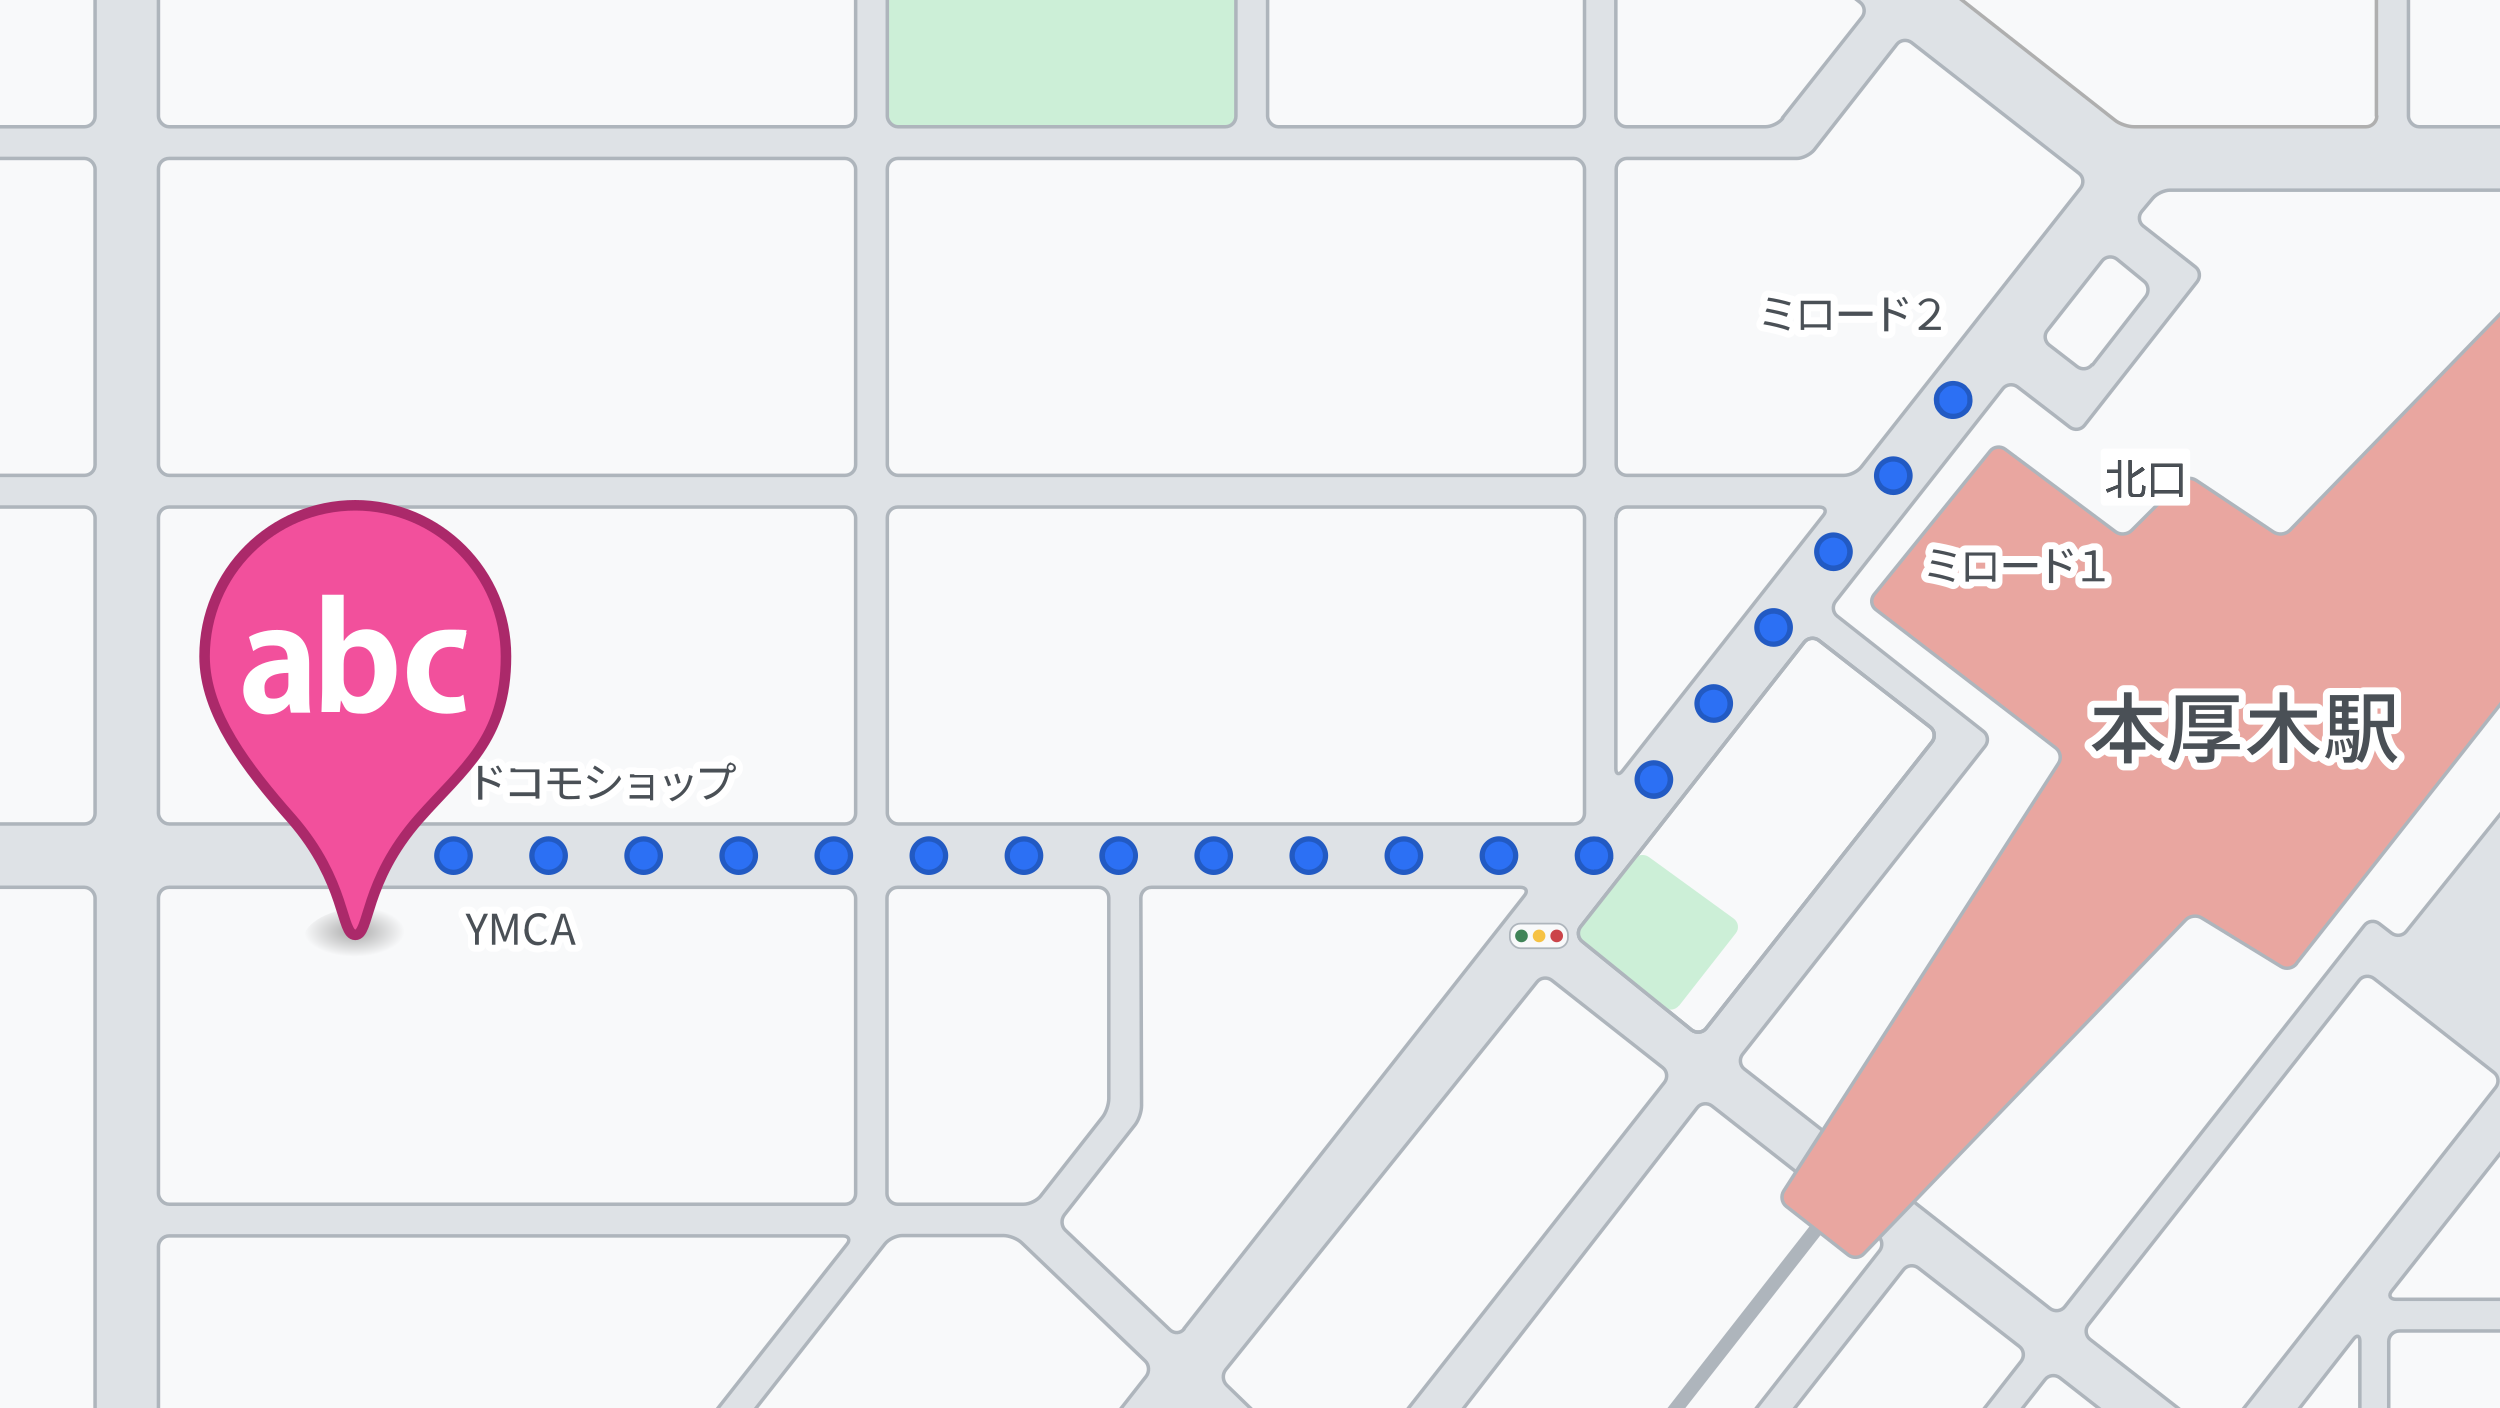 <?xml version="1.0" encoding="UTF-8"?>
<svg id="ol" xmlns="http://www.w3.org/2000/svg" xmlns:xlink="http://www.w3.org/1999/xlink" version="1.1" viewBox="0 0 710 400">
  <!-- Generator: Adobe Illustrator 29.8.1, SVG Export Plug-In . SVG Version: 2.1.1 Build 2)  -->
  <defs>
    <style>
      .st0, .st1, .st2, .st3, .st4 {
        fill: none;
      }

      .st5 {
        fill: url(#gr01);
      }

      .st6 {
        fill: #ccefd7;
      }

      .st7 {
        fill: #e9a6a0;
      }

      .st1 {
        stroke: #afafaf;
      }

      .st1, .st2, .st3, .st8 {
        stroke-linecap: round;
        stroke-linejoin: round;
      }

      .st9 {
        fill: #dee2e6;
      }

      .st10 {
        fill: #cb444a;
      }

      .st11 {
        fill: #2c70f4;
      }

      .st12 {
        fill: #408458;
      }

      .st13 {
        fill: #fff;
      }

      .st14 {
        fill: #4a5056;
      }

      .st2, .st15, .st4 {
        stroke: #aeb5bc;
      }

      .st15 {
        stroke-width: .5px;
      }

      .st15, .st4 {
        stroke-miterlimit: 10;
      }

      .st15, .st16 {
        fill: #f8f9fa;
      }

      .st17 {
        fill: #f6c244;
      }

      .st3 {
        stroke: #fff;
      }

      .st3, .st4 {
        stroke-width: 4px;
      }

      .st18 {
        fill: #225ac3;
      }

      .st8 {
        fill: #f2509c;
        fill-rule: evenodd;
        stroke: #ab296a;
        stroke-width: 3px;
      }

      .st19 {
        clip-path: url(#clippath);
      }
    </style>
    <clipPath id="clippath">
      <rect class="st0" width="710" height="400"/>
    </clipPath>
    <radialGradient id="gr01" cx="127.6" cy="224.3" fx="127.6" fy="224.3" r="35.7" gradientTransform="translate(49.6 219.7) scale(.4 .2)" gradientUnits="userSpaceOnUse">
      <stop offset="0" stop-color="#aaa"/>
      <stop offset="1" stop-color="#f8f9fa"/>
    </radialGradient>
  </defs>
  <g class="st19">
    <g>
      <rect class="st9" x="-9" y="-9" width="729" height="414"/>
      <g>
        <g>
          <g>
            <rect class="st16" x="45" y="-9" width="198" height="45" rx="3" ry="3"/>
            <rect class="st2" x="45" y="-9" width="198" height="45" rx="3" ry="3"/>
          </g>
          <g>
            <rect class="st16" x="360" y="-9" width="90" height="45" rx="3" ry="3"/>
            <rect class="st2" x="360" y="-9" width="90" height="45" rx="3" ry="3"/>
          </g>
          <g>
            <rect class="st16" x="-9" y="-9" width="36" height="45" rx="3" ry="3"/>
            <rect class="st2" x="-9" y="-9" width="36" height="45" rx="3" ry="3"/>
          </g>
          <g>
            <rect class="st16" x="-9" y="45" width="36" height="90" rx="3" ry="3"/>
            <rect class="st2" x="-9" y="45" width="36" height="90" rx="3" ry="3"/>
          </g>
          <g>
            <rect class="st16" x="45" y="45" width="198" height="90" rx="3" ry="3"/>
            <rect class="st2" x="45" y="45" width="198" height="90" rx="3" ry="3"/>
          </g>
          <g>
            <rect class="st16" x="252" y="45" width="198" height="90" rx="3" ry="3"/>
            <rect class="st2" x="252" y="45" width="198" height="90" rx="3" ry="3"/>
          </g>
          <g>
            <rect class="st16" x="-9" y="144" width="36" height="90" rx="3" ry="3"/>
            <rect class="st2" x="-9" y="144" width="36" height="90" rx="3" ry="3"/>
          </g>
          <g>
            <rect class="st16" x="45" y="144" width="198" height="90" rx="3" ry="3"/>
            <rect class="st2" x="45" y="144" width="198" height="90" rx="3" ry="3"/>
          </g>
          <g>
            <rect class="st16" x="252" y="144" width="198" height="90" rx="3" ry="3"/>
            <rect class="st2" x="252" y="144" width="198" height="90" rx="3" ry="3"/>
          </g>
          <g>
            <rect class="st16" x="-9" y="252" width="36" height="153" rx="3" ry="3"/>
            <rect class="st2" x="-9" y="252" width="36" height="153" rx="3" ry="3"/>
          </g>
          <g>
            <rect class="st16" x="45" y="252" width="198" height="90" rx="3" ry="3"/>
            <rect class="st2" x="45" y="252" width="198" height="90" rx="3" ry="3"/>
          </g>
          <g>
            <path class="st16" d="M295.6,339.6c-1,1.3-3.2,2.4-4.9,2.4h-35.8c-1.6,0-3-1.4-3-3v-84c0-1.6,1.4-3,3-3h57c1.7,0,3,1.4,3,3v57c0,1.6-.8,4.1-1.9,5.4l-17.5,22.3Z"/>
            <path class="st2" d="M295.6,339.6c-1,1.3-3.2,2.4-4.9,2.4h-35.8c-1.6,0-3-1.4-3-3v-84c0-1.6,1.4-3,3-3h57c1.7,0,3,1.4,3,3v57c0,1.6-.8,4.1-1.9,5.4l-17.5,22.3Z"/>
          </g>
          <g>
            <path class="st16" d="M336.3,377.4c-1,1.3-2.8,1.4-4,.3l-29.7-28.3c-1.2-1.1-1.3-3.1-.3-4.4l20.1-25.6c1-1.3,1.8-3.7,1.8-5.4l-.2-59c0-1.6,1.3-3,3-3h104.8c1.6,0,2.2,1.1,1.1,2.4l-96.7,123Z"/>
            <path class="st2" d="M336.3,377.4c-1,1.3-2.8,1.4-4,.3l-29.7-28.3c-1.2-1.1-1.3-3.1-.3-4.4l20.1-25.6c1-1.3,1.8-3.7,1.8-5.4l-.2-59c0-1.6,1.3-3,3-3h104.8c1.6,0,2.2,1.1,1.1,2.4l-96.7,123Z"/>
          </g>
          <g>
            <path class="st16" d="M201.8,402.6c-1,1.3-3.2,2.4-4.9,2.4H48c-1.6,0-3-1.4-3-3v-48c0-1.6,1.4-3,3-3h191.4c1.6,0,2.2,1.1,1.1,2.4l-38.8,49.3Z"/>
            <path class="st2" d="M201.8,402.6c-1,1.3-3.2,2.4-4.9,2.4H48c-1.6,0-3-1.4-3-3v-48c0-1.6,1.4-3,3-3h191.4c1.6,0,2.2,1.1,1.1,2.4l-38.8,49.3Z"/>
          </g>
          <g>
            <path class="st16" d="M316.4,402.6c-1,1.3-3.2,2.4-4.9,2.4h-97.8c-1.6,0-2.2-1.1-1.1-2.4l38.7-49.3c1-1.3,3.2-2.4,4.9-2.4h28.8c1.6,0,4,.9,5.2,2.1l35,33.5c1.2,1.1,1.3,3.1.3,4.4l-9.1,11.6Z"/>
            <path class="st2" d="M316.4,402.6c-1,1.3-3.2,2.4-4.9,2.4h-97.8c-1.6,0-2.2-1.1-1.1-2.4l38.7-49.3c1-1.3,3.2-2.4,4.9-2.4h28.8c1.6,0,4,.9,5.2,2.1l35,33.5c1.2,1.1,1.3,3.1.3,4.4l-9.1,11.6Z"/>
          </g>
          <g>
            <path class="st16" d="M506.3,33.6c-1,1.3-3.2,2.4-4.9,2.4h-39.5c-1.6,0-3-1.4-3-3V-6c0-1.6,1.4-3,3-3h50.9c1.6,0,4.1.8,5.4,1.8l10.1,7.9c1.3,1,1.5,2.9.5,4.2l-22.6,28.6Z"/>
            <path class="st2" d="M506.3,33.6c-1,1.3-3.2,2.4-4.9,2.4h-39.5c-1.6,0-3-1.4-3-3V-6c0-1.6,1.4-3,3-3h50.9c1.6,0,4.1.8,5.4,1.8l10.1,7.9c1.3,1,1.5,2.9.5,4.2l-22.6,28.6Z"/>
          </g>
          <g>
            <path class="st16" d="M528.6,132.6c-1,1.3-3.2,2.4-4.9,2.4h-61.7c-1.6,0-3-1.4-3-3V48c0-1.6,1.4-3,3-3h48.3c1.6,0,3.8-1.1,4.9-2.4l23.5-30c1-1.3,2.9-1.5,4.2-.5l47.5,37.1c1.3,1,1.5,2.9.5,4.2l-62.3,79.2Z"/>
            <path class="st2" d="M528.6,132.6c-1,1.3-3.2,2.4-4.9,2.4h-61.7c-1.6,0-3-1.4-3-3V48c0-1.6,1.4-3,3-3h48.3c1.6,0,3.8-1.1,4.9-2.4l23.5-30c1-1.3,2.9-1.5,4.2-.5l47.5,37.1c1.3,1,1.5,2.9.5,4.2l-62.3,79.2Z"/>
          </g>
          <g>
            <path class="st16" d="M675,33c0,1.6-1.4,3-3,3h-66c-1.6,0-4.1-.8-5.4-1.9l-52.6-41.3c-1.3-1-1-1.9.6-1.9h123.3c1.6,0,3,1.4,3,3v39Z"/>
            <path class="st1" d="M675,33c0,1.6-1.4,3-3,3h-66c-1.6,0-4.1-.8-5.4-1.9l-52.6-41.3c-1.3-1-1-1.9.6-1.9h123.3c1.6,0,3,1.4,3,3v39Z"/>
          </g>
          <g>
            <rect class="st16" x="684" y="-9" width="36" height="45" rx="3" ry="3"/>
            <rect class="st2" x="684" y="-9" width="36" height="45" rx="3" ry="3"/>
          </g>
          <g>
            <path class="st16" d="M720,215.9c0,1.6-.8,4.1-1.9,5.3l-34.7,43.3c-1,1.3-2.9,1.5-4.2.5l-3.5-2.7c-1.3-1-3.2-.8-4.2.5l-85.1,108.3c-1,1.3-2.9,1.5-4.2.5l-86.8-68c-1.3-1-1.5-2.9-.5-4.2l68.9-87.5c1-1.3.8-3.2-.5-4.2l-41.5-32.7c-1.3-1-1.5-2.9-.5-4.2l47.5-60.4c1-1.3,2.9-1.5,4.2-.5l14.8,11.4c1.3,1,3.2.8,4.2-.5l32-40.8c1-1.3.8-3.2-.5-4.2l-14.8-11.6c-1.3-1-1.5-2.9-.4-4.2l3.1-3.7c1.1-1.3,3.3-2.3,4.9-2.3h100.7c1.6,0,3,1.4,3,3v158.9Z"/>
            <path class="st2" d="M720,215.9c0,1.6-.8,4.1-1.9,5.3l-34.7,43.3c-1,1.3-2.9,1.5-4.2.5l-3.5-2.7c-1.3-1-3.2-.8-4.2.5l-85.1,108.3c-1,1.3-2.9,1.5-4.2.5l-86.8-68c-1.3-1-1.5-2.9-.5-4.2l68.9-87.5c1-1.3.8-3.2-.5-4.2l-41.5-32.7c-1.3-1-1.5-2.9-.5-4.2l47.5-60.4c1-1.3,2.9-1.5,4.2-.5l14.8,11.4c1.3,1,3.2.8,4.2-.5l32-40.8c1-1.3.8-3.2-.5-4.2l-14.8-11.6c-1.3-1-1.5-2.9-.4-4.2l3.1-3.7c1.1-1.3,3.3-2.3,4.9-2.3h100.7c1.6,0,3,1.4,3,3v158.9Z"/>
          </g>
          <g>
            <path class="st16" d="M363.3,405c-1.6,0-4-.9-5.1-2.1l-9.8-9.5c-1.2-1.2-1.3-3.1-.3-4.4l88.4-110.1c1-1.3,2.9-1.5,4.2-.5l31.5,24.8c1.3,1,1.5,2.9.5,4.2l-74.9,95.3c-1,1.3-3.2,2.4-4.9,2.4h-29.7Z"/>
            <path class="st2" d="M363.3,405c-1.6,0-4-.9-5.1-2.1l-9.8-9.5c-1.2-1.2-1.3-3.1-.3-4.4l88.4-110.1c1-1.3,2.9-1.5,4.2-.5l31.5,24.8c1.3,1,1.5,2.9.5,4.2l-74.9,95.3c-1,1.3-3.2,2.4-4.9,2.4h-29.7Z"/>
          </g>
          <g>
            <path class="st16" d="M496.9,402.6c-1,1.3-3.2,2.4-4.9,2.4h-77.2c-1.6,0-2.2-1.1-1.2-2.4l68.4-88c1-1.3,2.9-1.5,4.2-.5l47.1,36.9c1.3,1,1.5,2.9.5,4.2l-37.1,47.4Z"/>
            <path class="st2" d="M496.9,402.6c-1,1.3-3.2,2.4-4.9,2.4h-77.2c-1.6,0-2.2-1.1-1.2-2.4l68.4-88c1-1.3,2.9-1.5,4.2-.5l47.1,36.9c1.3,1,1.5,2.9.5,4.2l-37.1,47.4Z"/>
          </g>
          <g>
            <path class="st16" d="M561.5,402.6c-1,1.3-3.2,2.4-4.8,2.4h-48c-1.6,0-2.2-1.1-1.1-2.4l33-42c1-1.3,2.9-1.5,4.2-.5l28.7,22.3c1.3,1,1.5,2.9.5,4.2l-12.5,16Z"/>
            <path class="st2" d="M561.5,402.6c-1,1.3-3.2,2.4-4.8,2.4h-48c-1.6,0-2.2-1.1-1.1-2.4l33-42c1-1.3,2.9-1.5,4.2-.5l28.7,22.3c1.3,1,1.5,2.9.5,4.2l-12.5,16Z"/>
          </g>
          <g>
            <path class="st16" d="M632,406.6c-1,1.3-2.9,1.5-4.2.5l-34.2-26.7c-1.3-1-1.5-2.9-.5-4.2l76.9-97.8c1-1.3,2.9-1.5,4.2-.5l34.1,26.7c1.3,1,1.5,2.9.5,4.2l-76.8,97.8Z"/>
            <path class="st2" d="M632,406.6c-1,1.3-2.9,1.5-4.2.5l-34.2-26.7c-1.3-1-1.5-2.9-.5-4.2l76.9-97.8c1-1.3,2.9-1.5,4.2-.5l34.1,26.7c1.3,1,1.5,2.9.5,4.2l-76.8,97.8Z"/>
          </g>
          <g>
            <path class="st16" d="M600,403.2c1.3,1,1,1.8-.6,1.8h-26c-1.6,0-2.2-1.1-1.1-2.4l8.5-10.8c1-1.3,2.9-1.5,4.2-.5l15.1,11.8Z"/>
            <path class="st2" d="M600,403.2c1.3,1,1,1.8-.6,1.8h-26c-1.6,0-2.2-1.1-1.1-2.4l8.5-10.8c1-1.3,2.9-1.5,4.2-.5l15.1,11.8Z"/>
          </g>
          <g>
            <path class="st16" d="M720,366c0,1.6-1.4,3-3,3h-36.6c-1.6,0-2.2-1.1-1.1-2.4l38.9-49.3c1-1.3,1.9-1,1.9.6v48Z"/>
            <path class="st2" d="M720,366c0,1.6-1.4,3-3,3h-36.6c-1.6,0-2.2-1.1-1.1-2.4l38.9-49.3c1-1.3,1.9-1,1.9.6v48Z"/>
          </g>
          <g>
            <rect class="st16" x="678.4" y="378" width="41.6" height="27" rx="3" ry="3"/>
            <rect class="st2" x="678.4" y="378" width="41.6" height="27" rx="3" ry="3"/>
          </g>
          <g>
            <path class="st16" d="M459,147c0-1.6,1.4-3,3-3h54.7c1.6,0,2.2,1.1,1.1,2.4l-57,72.5c-1,1.3-1.9,1-1.9-.6v-71.2Z"/>
            <path class="st2" d="M459,147c0-1.6,1.4-3,3-3h54.7c1.6,0,2.2,1.1,1.1,2.4l-57,72.5c-1,1.3-1.9,1-1.9-.6v-71.2Z"/>
          </g>
          <g>
            <path class="st16" d="M670.3,402c0,1.6-1.4,3-3,3h-15.1c-1.6,0-2.2-1.1-1.2-2.4l17.4-22.3c1-1.3,1.8-1,1.8.6v21Z"/>
            <path class="st2" d="M670.3,402c0,1.6-1.4,3-3,3h-15.1c-1.6,0-2.2-1.1-1.2-2.4l17.4-22.3c1-1.3,1.8-1,1.8.6v21Z"/>
          </g>
          <g>
            <path class="st16" d="M594.1,103.6c-1,1.3-2.9,1.5-4.2.5l-7.9-6.1c-1.3-1-1.6-2.9-.5-4.2l15.5-19.7c1-1.3,2.9-1.5,4.2-.5l7.7,6.3c1.3,1,1.5,3,.5,4.3l-15.1,19.4Z"/>
            <path class="st2" d="M594.1,103.6c-1,1.3-2.9,1.5-4.2.5l-7.9-6.1c-1.3-1-1.6-2.9-.5-4.2l15.5-19.7c1-1.3,2.9-1.5,4.2-.5l7.7,6.3c1.3,1,1.5,3,.5,4.3l-15.1,19.4Z"/>
          </g>
          <g>
            <path class="st16" d="M484.6,292c-1,1.3-2.9,1.5-4.2.5l-31-25.1c-1.3-1-1.5-2.9-.5-4.2l63.5-80.8c1-1.3,2.9-1.5,4.2-.5l31.6,24.6c1.3,1,1.5,2.9.5,4.2l-64.2,81.4Z"/>
            <path class="st2" d="M484.6,292c-1,1.3-2.9,1.5-4.2.5l-31-25.1c-1.3-1-1.5-2.9-.5-4.2l63.5-80.8c1-1.3,2.9-1.5,4.2-.5l31.6,24.6c1.3,1,1.5,2.9.5,4.2l-64.2,81.4Z"/>
          </g>
          <path class="st6" d="M476.8,285.6c-1,1.3-2.9,1.5-4.2.5l-23.2-18.7c-1.3-1-1.5-2.9-.5-4.2l15.1-19.2c1-1.3,2.9-1.6,4.3-.6l24.1,17.5c1.3,1,1.6,2.8.6,4.1l-16.2,20.7Z"/>
          <path class="st2" d="M484.6,292c-1,1.3-2.9,1.5-4.2.5l-31-25.1c-1.3-1-1.5-2.9-.5-4.2l63.5-80.8c1-1.3,2.9-1.5,4.2-.5l31.6,24.6c1.3,1,1.5,2.9.5,4.2l-64.2,81.4Z"/>
          <g>
            <rect class="st6" x="252" y="-9" width="99" height="45" rx="3" ry="3"/>
            <rect class="st2" x="252" y="-9" width="99" height="45" rx="3" ry="3"/>
          </g>
        </g>
        <g>
          <line class="st4" x1="472.1" y1="405" x2="528.4" y2="333"/>
          <g>
            <path class="st7" d="M652.2,273.7c-1,1.3-3,1.7-4.4.8l-22.5-13.8c-1.4-.9-3.5-.6-4.6.6l-91.4,94.8c-1.1,1.2-3.1,1.3-4.4.3l-17.6-13.8c-1.3-1-1.6-3-.7-4.4l78-121.4c.9-1.4.6-3.3-.8-4.4l-51.1-39.3c-1.3-1-1.5-2.9-.5-4.2l33-40.8c1-1.3,3-1.5,4.3-.5l31.3,23.4c1.3,1,3.4.8,4.5-.3l13.8-13.8c1.2-1.2,3.2-1.4,4.6-.5l22,14.7c1.4.9,3.4.7,4.6-.5l67.8-69.7c1.2-1.2,2.1-.8,2.1.8v102.5c0,1.6-.8,4.1-1.9,5.4l-66,83.9Z"/>
            <path class="st2" d="M652.2,273.7c-1,1.3-3,1.7-4.4.8l-22.5-13.8c-1.4-.9-3.5-.6-4.6.6l-91.4,94.8c-1.1,1.2-3.1,1.3-4.4.3l-17.6-13.8c-1.3-1-1.6-3-.7-4.4l78-121.4c.9-1.4.6-3.3-.8-4.4l-51.1-39.3c-1.3-1-1.5-2.9-.5-4.2l33-40.8c1-1.3,3-1.5,4.3-.5l31.3,23.4c1.3,1,3.4.8,4.5-.3l13.8-13.8c1.2-1.2,3.2-1.4,4.6-.5l22,14.7c1.4.9,3.4.7,4.6-.5l67.8-69.7c1.2-1.2,2.1-.8,2.1.8v102.5c0,1.6-.8,4.1-1.9,5.4l-66,83.9Z"/>
          </g>
        </g>
      </g>
      <g>
        <g>
          <g>
            <path d="M606.6,203c1.8,3.5,4.8,6.8,8.1,8.5-.5.4-1.2,1.3-1.5,1.8-3.1-1.8-5.9-4.9-7.8-8.4v5.9h3.9v2.1h-3.9v3.9h-2.2v-3.9h-4v-2.1h4v-5.9c-1.9,3.6-4.7,6.6-7.7,8.5-.3-.5-1-1.3-1.5-1.7,3.2-1.7,6.2-5.1,8-8.6h-7.2v-2.1h8.4v-4.4h2.2v4.4h8.5v2.1h-7.3Z"/>
            <path d="M619.9,204c0,3.7-.3,9.1-2.3,12.6-.4-.3-1.3-.8-1.8-1,1.9-3.4,2.1-8.2,2.1-11.6v-6.5h17.9v1.9h-15.9v4.7ZM636.1,212.8h-7.2v1.9c0,1-.2,1.5-1,1.7-.8.2-2,.3-3.8.2-.1-.5-.4-1.2-.7-1.7,1.3,0,2.6,0,3,0,.4,0,.5,0,.5-.4v-1.8h-6.9v-1.6h6.9v-1.1h1.5c.7-.3,1.3-.6,2-.9h-8.7v-1.4h11.3c0,0,1.2,1,1.2,1-1.4,1-3.2,1.9-5,2.6h6.9v1.6ZM621.7,206.6v-6.3h12.1v6.3h-12.1ZM623.6,202.8h8.1v-1.2h-8.1v1.2ZM623.6,205.3h8.1v-1.2h-8.1v1.2Z"/>
            <path d="M650.4,203.7c1.9,3.6,5.2,7.1,8.4,8.9-.5.4-1.2,1.2-1.5,1.8-2.9-1.8-5.7-5-7.7-8.4v10.7h-2.2v-10.6c-2,3.5-4.8,6.6-7.8,8.4-.3-.5-1-1.3-1.5-1.7,3.3-1.8,6.5-5.3,8.4-9h-7.5v-2h8.4v-5.2h2.2v5.2h8.4v2h-7.6Z"/>
            <path d="M660.3,214.9c.8-1.1,1.1-3.1,1.1-5l1.2.2c-.1,2-.3,4.1-1.2,5.4l-1.1-.6ZM670,207.2s0,.5,0,.8c-.3,5.3-.5,7.3-1.1,8-.4.4-.7.6-1.2.6-.5,0-1.2,0-2,0,0-.5-.2-1.2-.4-1.6.7,0,1.3,0,1.6,0s.4,0,.6-.2c.2-.3.4-.9.5-2.4l-.7.3c-.2-.8-.6-2-1.1-2.8l.9-.3c.4.7.8,1.5,1,2.2,0-.8.1-1.8.2-2.9h-6.6v-11.5h8.2v1.7h-2.9v1.6h2.6v1.6h-2.6v1.7h2.6v1.6h-2.6v1.7h3.2ZM664,210.3c.2,1.3.3,2.9.3,4l-1,.2c0-1.1,0-2.7-.3-4h1ZM663.3,199v1.6h1.8v-1.6h-1.8ZM665.1,202.2h-1.8v1.7h1.8v-1.7ZM663.3,207.2h1.8v-1.7h-1.8v1.7ZM665.3,213.7c0-.9-.4-2.4-.8-3.5l.9-.2c.4,1.1.7,2.6.8,3.5l-1,.2ZM676.6,206.5c.6,3.8,1.9,7,4.3,8.5-.4.4-1.1,1.1-1.3,1.7-2.8-2-4.1-5.6-4.8-10.2h-1.6c0,3.3-.5,7.4-2.4,10.1-.4-.3-1.2-.9-1.6-1.1,2-2.8,2.1-6.9,2.1-10v-8.3h8.6v9.3h-3.3ZM673.2,199.2v5.5h4.9v-5.5h-4.9Z"/>
          </g>
          <g>
            <path class="st3" d="M606.6,203c1.8,3.5,4.8,6.8,8.1,8.5-.5.4-1.2,1.3-1.5,1.8-3.1-1.8-5.9-4.9-7.8-8.4v5.9h3.9v2.1h-3.9v3.9h-2.2v-3.9h-4v-2.1h4v-5.9c-1.9,3.6-4.7,6.6-7.7,8.5-.3-.5-1-1.3-1.5-1.7,3.2-1.7,6.2-5.1,8-8.6h-7.2v-2.1h8.4v-4.4h2.2v4.4h8.5v2.1h-7.3Z"/>
            <path class="st3" d="M619.9,204c0,3.7-.3,9.1-2.3,12.6-.4-.3-1.3-.8-1.8-1,1.9-3.4,2.1-8.2,2.1-11.6v-6.5h17.9v1.9h-15.9v4.7ZM636.1,212.8h-7.2v1.9c0,1-.2,1.5-1,1.7-.8.2-2,.3-3.8.2-.1-.5-.4-1.2-.7-1.7,1.3,0,2.6,0,3,0,.4,0,.5,0,.5-.4v-1.8h-6.9v-1.6h6.9v-1.1h1.5c.7-.3,1.3-.6,2-.9h-8.7v-1.4h11.3c0,0,1.2,1,1.2,1-1.4,1-3.2,1.9-5,2.6h6.9v1.6ZM621.7,206.6v-6.3h12.1v6.3h-12.1ZM623.6,202.8h8.1v-1.2h-8.1v1.2ZM623.6,205.3h8.1v-1.2h-8.1v1.2Z"/>
            <path class="st3" d="M650.4,203.7c1.9,3.6,5.2,7.1,8.4,8.9-.5.4-1.2,1.2-1.5,1.8-2.9-1.8-5.7-5-7.7-8.4v10.7h-2.2v-10.6c-2,3.5-4.8,6.6-7.8,8.4-.3-.5-1-1.3-1.5-1.7,3.3-1.8,6.5-5.3,8.4-9h-7.5v-2h8.4v-5.2h2.2v5.2h8.4v2h-7.6Z"/>
            <path class="st3" d="M660.3,214.9c.8-1.1,1.1-3.1,1.1-5l1.2.2c-.1,2-.3,4.1-1.2,5.4l-1.1-.6ZM670,207.2s0,.5,0,.8c-.3,5.3-.5,7.3-1.1,8-.4.4-.7.6-1.2.6-.5,0-1.2,0-2,0,0-.5-.2-1.2-.4-1.6.7,0,1.3,0,1.6,0s.4,0,.6-.2c.2-.3.4-.9.5-2.4l-.7.3c-.2-.8-.6-2-1.1-2.8l.9-.3c.4.7.8,1.5,1,2.2,0-.8.1-1.8.2-2.9h-6.6v-11.5h8.2v1.7h-2.9v1.6h2.6v1.6h-2.6v1.7h2.6v1.6h-2.6v1.7h3.2ZM664,210.3c.2,1.3.3,2.9.3,4l-1,.2c0-1.1,0-2.7-.3-4h1ZM663.3,199v1.6h1.8v-1.6h-1.8ZM665.1,202.2h-1.8v1.7h1.8v-1.7ZM663.3,207.2h1.8v-1.7h-1.8v1.7ZM665.3,213.7c0-.9-.4-2.4-.8-3.5l.9-.2c.4,1.1.7,2.6.8,3.5l-1,.2ZM676.6,206.5c.6,3.8,1.9,7,4.3,8.5-.4.4-1.1,1.1-1.3,1.7-2.8-2-4.1-5.6-4.8-10.2h-1.6c0,3.3-.5,7.4-2.4,10.1-.4-.3-1.2-.9-1.6-1.1,2-2.8,2.1-6.9,2.1-10v-8.3h8.6v9.3h-3.3ZM673.2,199.2v5.5h4.9v-5.5h-4.9Z"/>
          </g>
          <g>
            <path class="st14" d="M606.6,203c1.8,3.5,4.8,6.8,8.1,8.5-.5.4-1.2,1.3-1.5,1.8-3.1-1.8-5.9-4.9-7.8-8.4v5.9h3.9v2.1h-3.9v3.9h-2.2v-3.9h-4v-2.1h4v-5.9c-1.9,3.6-4.7,6.6-7.7,8.5-.3-.5-1-1.3-1.5-1.7,3.2-1.7,6.2-5.1,8-8.6h-7.2v-2.1h8.4v-4.4h2.2v4.4h8.5v2.1h-7.3Z"/>
            <path class="st14" d="M619.9,204c0,3.7-.3,9.1-2.3,12.6-.4-.3-1.3-.8-1.8-1,1.9-3.4,2.1-8.2,2.1-11.6v-6.5h17.9v1.9h-15.9v4.7ZM636.1,212.8h-7.2v1.9c0,1-.2,1.5-1,1.7-.8.2-2,.3-3.8.2-.1-.5-.4-1.2-.7-1.7,1.3,0,2.6,0,3,0,.4,0,.5,0,.5-.4v-1.8h-6.9v-1.6h6.9v-1.1h1.5c.7-.3,1.3-.6,2-.9h-8.7v-1.4h11.3c0,0,1.2,1,1.2,1-1.4,1-3.2,1.9-5,2.6h6.9v1.6ZM621.7,206.6v-6.3h12.1v6.3h-12.1ZM623.6,202.8h8.1v-1.2h-8.1v1.2ZM623.6,205.3h8.1v-1.2h-8.1v1.2Z"/>
            <path class="st14" d="M650.4,203.7c1.9,3.6,5.2,7.1,8.4,8.9-.5.4-1.2,1.2-1.5,1.8-2.9-1.8-5.7-5-7.7-8.4v10.7h-2.2v-10.6c-2,3.5-4.8,6.6-7.8,8.4-.3-.5-1-1.3-1.5-1.7,3.3-1.8,6.5-5.3,8.4-9h-7.5v-2h8.4v-5.2h2.2v5.2h8.4v2h-7.6Z"/>
            <path class="st14" d="M660.3,214.9c.8-1.1,1.1-3.1,1.1-5l1.2.2c-.1,2-.3,4.1-1.2,5.4l-1.1-.6ZM670,207.2s0,.5,0,.8c-.3,5.3-.5,7.3-1.1,8-.4.4-.7.6-1.2.6-.5,0-1.2,0-2,0,0-.5-.2-1.2-.4-1.6.7,0,1.3,0,1.6,0s.4,0,.6-.2c.2-.3.4-.9.5-2.4l-.7.3c-.2-.8-.6-2-1.1-2.8l.9-.3c.4.7.8,1.5,1,2.2,0-.8.1-1.8.2-2.9h-6.6v-11.5h8.2v1.7h-2.9v1.6h2.6v1.6h-2.6v1.7h2.6v1.6h-2.6v1.7h3.2ZM664,210.3c.2,1.3.3,2.9.3,4l-1,.2c0-1.1,0-2.7-.3-4h1ZM663.3,199v1.6h1.8v-1.6h-1.8ZM665.1,202.2h-1.8v1.7h1.8v-1.7ZM663.3,207.2h1.8v-1.7h-1.8v1.7ZM665.3,213.7c0-.9-.4-2.4-.8-3.5l.9-.2c.4,1.1.7,2.6.8,3.5l-1,.2ZM676.6,206.5c.6,3.8,1.9,7,4.3,8.5-.4.4-1.1,1.1-1.3,1.7-2.8-2-4.1-5.6-4.8-10.2h-1.6c0,3.3-.5,7.4-2.4,10.1-.4-.3-1.2-.9-1.6-1.1,2-2.8,2.1-6.9,2.1-10v-8.3h8.6v9.3h-3.3ZM673.2,199.2v5.5h4.9v-5.5h-4.9Z"/>
          </g>
        </g>
        <g>
          <rect class="st13" x="596.6" y="127.4" width="25.4" height="16.2" rx="1" ry="1"/>
          <g>
            <g>
              <path d="M601.5,130.7h.9v10.6h-.9v-2.7c-1.1.5-2.2.9-3,1.3l-.4-.9c.9-.3,2.2-.8,3.4-1.3v-3.4h-3.1v-.9h3.1v-2.8ZM607.7,140.2c.6,0,.6-.5.7-2.5.2.2.6.4.9.4-.1,2.2-.3,3-1.5,3h-1.9c-1.1,0-1.4-.4-1.4-1.6v-8.8h.9v4c1.1-.7,2.2-1.5,3-2.1l.7.8c-1,.8-2.4,1.6-3.6,2.3v3.9c0,.6.1.7.6.7h1.8Z"/>
              <path d="M619.8,131.7v9.4h-.9v-1h-7.1v1h-.9v-9.4h8.9ZM618.9,139.2v-6.6h-7.1v6.6h7.1Z"/>
            </g>
            <g>
              <path class="st14" d="M601.5,130.7h.9v10.6h-.9v-2.7c-1.1.5-2.2.9-3,1.3l-.4-.9c.9-.3,2.2-.8,3.4-1.3v-3.4h-3.1v-.9h3.1v-2.8ZM607.7,140.2c.6,0,.6-.5.7-2.5.2.2.6.4.9.4-.1,2.2-.3,3-1.5,3h-1.9c-1.1,0-1.4-.4-1.4-1.6v-8.8h.9v4c1.1-.7,2.2-1.5,3-2.1l.7.8c-1,.8-2.4,1.6-3.6,2.3v3.9c0,.6.1.7.6.7h1.8Z"/>
              <path class="st14" d="M619.8,131.7v9.4h-.9v-1h-7.1v1h-.9v-9.4h8.9ZM618.9,139.2v-6.6h-7.1v6.6h7.1Z"/>
            </g>
          </g>
        </g>
        <g>
          <g>
            <path d="M555.1,164.4l-.4.9c-1.6-.7-5.2-1.5-7.1-1.8l.4-.9c2,.3,5.5,1.1,7.1,1.8ZM554.7,160.6l-.4.9c-1.4-.6-4.3-1.2-6-1.5l.4-.9c1.6.3,4.5.9,6,1.4ZM555.5,157.4l-.4.9c-1.5-.5-4.6-1.2-6.3-1.4l.3-.9c1.6.2,4.8.9,6.3,1.4Z"/>
            <path d="M559.2,156.9h6.4c.3,0,.7,0,1.1,0,0,.3,0,.6,0,.9v5.9c0,.4,0,1.3,0,1.5h-1c0,0,0-.4,0-.7h-6.5c0,.3,0,.6,0,.7h-1c0-.2,0-1,0-1.5v-5.9c0-.3,0-.6,0-.9.5,0,.8,0,1.1,0ZM559.2,163.5h6.6v-5.7h-6.6v5.7Z"/>
            <path d="M570.7,159.9h6.6c.6,0,1,0,1.3,0v1.2c-.2,0-.7,0-1.3,0h-6.6c-.7,0-1.3,0-1.7,0v-1.2c.4,0,1,0,1.7,0Z"/>
            <path d="M581.9,157.2c0-.3,0-.9,0-1.2h1.2c0,.4,0,.9,0,1.2v2c1.6.5,3.9,1.3,5.1,2l-.4,1c-1.3-.7-3.4-1.5-4.7-1.9v3.9c0,.4,0,1,0,1.4h-1.2c0-.4,0-1,0-1.4v-7ZM587.2,158.2l-.7.3c-.3-.6-.7-1.3-1.1-1.8l.7-.3c.3.4.8,1.2,1.1,1.8ZM588.7,157.6l-.7.3c-.3-.6-.7-1.3-1.1-1.8l.7-.3c.3.4.8,1.2,1.1,1.8Z"/>
            <path d="M591.4,164.2h2.7v-6.6h-2v-.7c1-.2,1.7-.3,2.3-.6h.8v7.9h2.5v.9h-6.3v-.9Z"/>
          </g>
          <g>
            <path class="st3" d="M555.1,164.4l-.4.9c-1.6-.7-5.2-1.5-7.1-1.8l.4-.9c2,.3,5.5,1.1,7.1,1.8ZM554.7,160.6l-.4.9c-1.4-.6-4.3-1.2-6-1.5l.4-.9c1.6.3,4.5.9,6,1.4ZM555.5,157.4l-.4.9c-1.5-.5-4.6-1.2-6.3-1.4l.3-.9c1.6.2,4.8.9,6.3,1.4Z"/>
            <path class="st3" d="M559.2,156.9h6.4c.3,0,.7,0,1.1,0,0,.3,0,.6,0,.9v5.9c0,.4,0,1.3,0,1.5h-1c0,0,0-.4,0-.7h-6.5c0,.3,0,.6,0,.7h-1c0-.2,0-1,0-1.5v-5.9c0-.3,0-.6,0-.9.5,0,.8,0,1.1,0ZM559.2,163.5h6.6v-5.7h-6.6v5.7Z"/>
            <path class="st3" d="M570.7,159.9h6.6c.6,0,1,0,1.3,0v1.2c-.2,0-.7,0-1.3,0h-6.6c-.7,0-1.3,0-1.7,0v-1.2c.4,0,1,0,1.7,0Z"/>
            <path class="st3" d="M581.9,157.2c0-.3,0-.9,0-1.2h1.2c0,.4,0,.9,0,1.2v2c1.6.5,3.9,1.3,5.1,2l-.4,1c-1.3-.7-3.4-1.5-4.7-1.9v3.9c0,.4,0,1,0,1.4h-1.2c0-.4,0-1,0-1.4v-7ZM587.2,158.2l-.7.3c-.3-.6-.7-1.3-1.1-1.8l.7-.3c.3.4.8,1.2,1.1,1.8ZM588.7,157.6l-.7.3c-.3-.6-.7-1.3-1.1-1.8l.7-.3c.3.4.8,1.2,1.1,1.8Z"/>
            <path class="st3" d="M591.4,164.2h2.7v-6.6h-2v-.7c1-.2,1.7-.3,2.3-.6h.8v7.9h2.5v.9h-6.3v-.9Z"/>
          </g>
          <g>
            <path class="st14" d="M555.1,164.4l-.4.9c-1.6-.7-5.2-1.5-7.1-1.8l.4-.9c2,.3,5.5,1.1,7.1,1.8ZM554.7,160.6l-.4.9c-1.4-.6-4.3-1.2-6-1.5l.4-.9c1.6.3,4.5.9,6,1.4ZM555.5,157.4l-.4.9c-1.5-.5-4.6-1.2-6.3-1.4l.3-.9c1.6.2,4.8.9,6.3,1.4Z"/>
            <path class="st14" d="M559.2,156.9h6.4c.3,0,.7,0,1.1,0,0,.3,0,.6,0,.9v5.9c0,.4,0,1.3,0,1.5h-1c0,0,0-.4,0-.7h-6.5c0,.3,0,.6,0,.7h-1c0-.2,0-1,0-1.5v-5.9c0-.3,0-.6,0-.9.5,0,.8,0,1.1,0ZM559.2,163.5h6.6v-5.7h-6.6v5.7Z"/>
            <path class="st14" d="M570.7,159.9h6.6c.6,0,1,0,1.3,0v1.2c-.2,0-.7,0-1.3,0h-6.6c-.7,0-1.3,0-1.7,0v-1.2c.4,0,1,0,1.7,0Z"/>
            <path class="st14" d="M581.9,157.2c0-.3,0-.9,0-1.2h1.2c0,.4,0,.9,0,1.2v2c1.6.5,3.9,1.3,5.1,2l-.4,1c-1.3-.7-3.4-1.5-4.7-1.9v3.9c0,.4,0,1,0,1.4h-1.2c0-.4,0-1,0-1.4v-7ZM587.2,158.2l-.7.3c-.3-.6-.7-1.3-1.1-1.8l.7-.3c.3.4.8,1.2,1.1,1.8ZM588.7,157.6l-.7.3c-.3-.6-.7-1.3-1.1-1.8l.7-.3c.3.4.8,1.2,1.1,1.8Z"/>
            <path class="st14" d="M591.4,164.2h2.7v-6.6h-2v-.7c1-.2,1.7-.3,2.3-.6h.8v7.9h2.5v.9h-6.3v-.9Z"/>
          </g>
        </g>
        <g>
          <g>
            <path d="M508.3,93l-.4.9c-1.6-.7-5.2-1.5-7.1-1.8l.4-.9c2,.3,5.5,1.1,7.1,1.8ZM507.8,89.1l-.4.9c-1.4-.6-4.3-1.2-6-1.5l.4-.9c1.6.3,4.5.9,6,1.4ZM508.6,85.9l-.4.9c-1.5-.5-4.6-1.2-6.3-1.4l.3-.9c1.6.2,4.8.9,6.3,1.4Z"/>
            <path d="M512.4,85.4h6.4c.3,0,.7,0,1.1,0,0,.3,0,.6,0,.9v5.9c0,.4,0,1.3,0,1.5h-1c0,0,0-.4,0-.7h-6.5c0,.3,0,.6,0,.7h-1c0-.2,0-1,0-1.5v-5.9c0-.3,0-.6,0-.9.5,0,.8,0,1.1,0ZM512.3,92.1h6.6v-5.7h-6.6v5.7Z"/>
            <path d="M523.9,88.5h6.6c.6,0,1,0,1.3,0v1.2c-.2,0-.7,0-1.3,0h-6.6c-.7,0-1.3,0-1.7,0v-1.2c.4,0,1,0,1.7,0Z"/>
            <path d="M535.1,85.7c0-.3,0-.9,0-1.2h1.2c0,.4,0,.9,0,1.2v2c1.6.5,3.9,1.3,5.1,2l-.4,1c-1.3-.7-3.4-1.5-4.7-1.9v3.9c0,.4,0,1,0,1.4h-1.2c0-.4,0-1,0-1.4v-7ZM540.4,86.8l-.7.3c-.3-.6-.7-1.3-1.1-1.8l.7-.3c.3.4.8,1.2,1.1,1.8ZM541.9,86.1l-.7.3c-.3-.6-.7-1.3-1.1-1.8l.7-.3c.3.4.8,1.2,1.1,1.8Z"/>
            <path d="M544.9,93c2.8-2.2,4.8-4.1,4.8-5.6s-.7-1.8-1.9-1.8-1.6.5-2.3,1.3l-.7-.6c.8-.9,1.8-1.6,3.1-1.6s2.9,1,2.9,2.7-1.8,3.6-4.1,5.4c.5,0,.9,0,1.4,0h3.1v.9h-6.3v-.6Z"/>
          </g>
          <g>
            <path class="st3" d="M508.3,93l-.4.9c-1.6-.7-5.2-1.5-7.1-1.8l.4-.9c2,.3,5.5,1.1,7.1,1.8ZM507.8,89.1l-.4.9c-1.4-.6-4.3-1.2-6-1.5l.4-.9c1.6.3,4.5.9,6,1.4ZM508.6,85.9l-.4.9c-1.5-.5-4.6-1.2-6.3-1.4l.3-.9c1.6.2,4.8.9,6.3,1.4Z"/>
            <path class="st3" d="M512.4,85.4h6.4c.3,0,.7,0,1.1,0,0,.3,0,.6,0,.9v5.9c0,.4,0,1.3,0,1.5h-1c0,0,0-.4,0-.7h-6.5c0,.3,0,.6,0,.7h-1c0-.2,0-1,0-1.5v-5.9c0-.3,0-.6,0-.9.5,0,.8,0,1.1,0ZM512.3,92.1h6.6v-5.7h-6.6v5.7Z"/>
            <path class="st3" d="M523.9,88.5h6.6c.6,0,1,0,1.3,0v1.2c-.2,0-.7,0-1.3,0h-6.6c-.7,0-1.3,0-1.7,0v-1.2c.4,0,1,0,1.7,0Z"/>
            <path class="st3" d="M535.1,85.7c0-.3,0-.9,0-1.2h1.2c0,.4,0,.9,0,1.2v2c1.6.5,3.9,1.3,5.1,2l-.4,1c-1.3-.7-3.4-1.5-4.7-1.9v3.9c0,.4,0,1,0,1.4h-1.2c0-.4,0-1,0-1.4v-7ZM540.4,86.8l-.7.3c-.3-.6-.7-1.3-1.1-1.8l.7-.3c.3.4.8,1.2,1.1,1.8ZM541.9,86.1l-.7.3c-.3-.6-.7-1.3-1.1-1.8l.7-.3c.3.4.8,1.2,1.1,1.8Z"/>
            <path class="st3" d="M544.9,93c2.8-2.2,4.8-4.1,4.8-5.6s-.7-1.8-1.9-1.8-1.6.5-2.3,1.3l-.7-.6c.8-.9,1.8-1.6,3.1-1.6s2.9,1,2.9,2.7-1.8,3.6-4.1,5.4c.5,0,.9,0,1.4,0h3.1v.9h-6.3v-.6Z"/>
          </g>
          <g>
            <path class="st14" d="M508.3,93l-.4.9c-1.6-.7-5.2-1.5-7.1-1.8l.4-.9c2,.3,5.5,1.1,7.1,1.8ZM507.8,89.1l-.4.9c-1.4-.6-4.3-1.2-6-1.5l.4-.9c1.6.3,4.5.9,6,1.4ZM508.6,85.9l-.4.9c-1.5-.5-4.6-1.2-6.3-1.4l.3-.9c1.6.2,4.8.9,6.3,1.4Z"/>
            <path class="st14" d="M512.4,85.4h6.4c.3,0,.7,0,1.1,0,0,.3,0,.6,0,.9v5.9c0,.4,0,1.3,0,1.5h-1c0,0,0-.4,0-.7h-6.5c0,.3,0,.6,0,.7h-1c0-.2,0-1,0-1.5v-5.9c0-.3,0-.6,0-.9.5,0,.8,0,1.1,0ZM512.3,92.1h6.6v-5.7h-6.6v5.7Z"/>
            <path class="st14" d="M523.9,88.5h6.6c.6,0,1,0,1.3,0v1.2c-.2,0-.7,0-1.3,0h-6.6c-.7,0-1.3,0-1.7,0v-1.2c.4,0,1,0,1.7,0Z"/>
            <path class="st14" d="M535.1,85.7c0-.3,0-.9,0-1.2h1.2c0,.4,0,.9,0,1.2v2c1.6.5,3.9,1.3,5.1,2l-.4,1c-1.3-.7-3.4-1.5-4.7-1.9v3.9c0,.4,0,1,0,1.4h-1.2c0-.4,0-1,0-1.4v-7ZM540.4,86.8l-.7.3c-.3-.6-.7-1.3-1.1-1.8l.7-.3c.3.4.8,1.2,1.1,1.8ZM541.9,86.1l-.7.3c-.3-.6-.7-1.3-1.1-1.8l.7-.3c.3.4.8,1.2,1.1,1.8Z"/>
            <path class="st14" d="M544.9,93c2.8-2.2,4.8-4.1,4.8-5.6s-.7-1.8-1.9-1.8-1.6.5-2.3,1.3l-.7-.6c.8-.9,1.8-1.6,3.1-1.6s2.9,1,2.9,2.7-1.8,3.6-4.1,5.4c.5,0,.9,0,1.4,0h3.1v.9h-6.3v-.6Z"/>
          </g>
        </g>
        <g>
          <g>
            <path d="M134.8,264.9l-2.6-5.4h1.2l1.1,2.5c.3.6.6,1.3.9,1.9h0c.3-.7.6-1.3.9-1.9l1.1-2.5h1.2l-2.6,5.4v3.4h-1.1v-3.4Z"/>
            <path d="M139.8,259.5h1.3l1.7,4.7c.2.6.4,1.2.6,1.8h0c.2-.6.4-1.2.6-1.8l1.7-4.7h1.3v8.8h-1v-4.9c0-.8,0-1.8.1-2.6h0l-.7,2-1.7,4.6h-.7l-1.7-4.6-.7-2h0c0,.8.1,1.8.1,2.6v4.9h-1v-8.8Z"/>
            <path d="M149,263.9c0-2.8,1.7-4.6,3.9-4.6s1.9.5,2.4,1.1l-.6.7c-.5-.5-1-.8-1.8-.8-1.7,0-2.8,1.4-2.8,3.6s1.1,3.6,2.7,3.6,1.5-.4,2-1l.6.7c-.7.8-1.6,1.3-2.7,1.3-2.2,0-3.8-1.7-3.8-4.5Z"/>
            <path d="M159.3,259.5h1.2l3,8.8h-1.2l-.8-2.7h-3.2l-.9,2.7h-1.1l3-8.8ZM158.6,264.7h2.7l-.4-1.3c-.3-1-.6-2-.9-3h0c-.3,1-.6,2-.9,3l-.4,1.3Z"/>
          </g>
          <g>
            <path class="st3" d="M134.8,264.9l-2.6-5.4h1.2l1.1,2.5c.3.6.6,1.3.9,1.9h0c.3-.7.6-1.3.9-1.9l1.1-2.5h1.2l-2.6,5.4v3.4h-1.1v-3.4Z"/>
            <path class="st3" d="M139.8,259.5h1.3l1.7,4.7c.2.6.4,1.2.6,1.8h0c.2-.6.4-1.2.6-1.8l1.7-4.7h1.3v8.8h-1v-4.9c0-.8,0-1.8.1-2.6h0l-.7,2-1.7,4.6h-.7l-1.7-4.6-.7-2h0c0,.8.1,1.8.1,2.6v4.9h-1v-8.8Z"/>
            <path class="st3" d="M149,263.9c0-2.8,1.7-4.6,3.9-4.6s1.9.5,2.4,1.1l-.6.7c-.5-.5-1-.8-1.8-.8-1.7,0-2.8,1.4-2.8,3.6s1.1,3.6,2.7,3.6,1.5-.4,2-1l.6.7c-.7.8-1.6,1.3-2.7,1.3-2.2,0-3.8-1.7-3.8-4.5Z"/>
            <path class="st3" d="M159.3,259.5h1.2l3,8.8h-1.2l-.8-2.7h-3.2l-.9,2.7h-1.1l3-8.8ZM158.6,264.7h2.7l-.4-1.3c-.3-1-.6-2-.9-3h0c-.3,1-.6,2-.9,3l-.4,1.3Z"/>
          </g>
          <g>
            <path class="st14" d="M134.8,264.9l-2.6-5.4h1.2l1.1,2.5c.3.6.6,1.3.9,1.9h0c.3-.7.6-1.3.9-1.9l1.1-2.5h1.2l-2.6,5.4v3.4h-1.1v-3.4Z"/>
            <path class="st14" d="M139.8,259.5h1.3l1.7,4.7c.2.6.4,1.2.6,1.8h0c.2-.6.4-1.2.6-1.8l1.7-4.7h1.3v8.8h-1v-4.9c0-.8,0-1.8.1-2.6h0l-.7,2-1.7,4.6h-.7l-1.7-4.6-.7-2h0c0,.8.1,1.8.1,2.6v4.9h-1v-8.8Z"/>
            <path class="st14" d="M149,263.9c0-2.8,1.7-4.6,3.9-4.6s1.9.5,2.4,1.1l-.6.7c-.5-.5-1-.8-1.8-.8-1.7,0-2.8,1.4-2.8,3.6s1.1,3.6,2.7,3.6,1.5-.4,2-1l.6.7c-.7.8-1.6,1.3-2.7,1.3-2.2,0-3.8-1.7-3.8-4.5Z"/>
            <path class="st14" d="M159.3,259.5h1.2l3,8.8h-1.2l-.8-2.7h-3.2l-.9,2.7h-1.1l3-8.8ZM158.6,264.7h2.7l-.4-1.3c-.3-1-.6-2-.9-3h0c-.3,1-.6,2-.9,3l-.4,1.3Z"/>
          </g>
        </g>
        <g>
          <g>
            <path d="M135.8,218.7c0-.3,0-.9,0-1.2h1.2c0,.4,0,.9,0,1.2v2c1.6.5,3.9,1.3,5.1,2l-.4,1c-1.3-.7-3.4-1.5-4.7-1.9v3.9c0,.4,0,1,0,1.4h-1.2c0-.4,0-1,0-1.4v-7ZM141.1,219.8l-.7.3c-.3-.6-.7-1.3-1.1-1.8l.7-.3c.3.4.8,1.2,1.1,1.8ZM142.6,219.2l-.7.3c-.3-.6-.7-1.3-1.1-1.8l.7-.3c.3.4.8,1.2,1.1,1.8Z"/>
            <path d="M146.4,218.5h5.9c.3,0,.6,0,.9,0,0,.3,0,.6,0,.9v6.2c0,.4,0,1,0,1.2h-1.1c0-.1,0-.4,0-.7h-5.9c-.5,0-1,0-1.4,0v-1.1c.3,0,.8,0,1.3,0h5.9v-5.7h-5.7c-.4,0-1,0-1.3,0v-1.1c.4,0,.9,0,1.3,0Z"/>
            <path d="M157.4,218.2h5.7c.4,0,.7,0,1,0v1c-.3,0-.6,0-1,0h-3.1v2.5h4c.3,0,.7,0,1,0v1c-.3,0-.7,0-1,0h-4.1v2.4c0,.6.4,1,1.5,1s2.1,0,3.2-.2v1c-1,0-2.1.1-3.3.1-1.8,0-2.4-.6-2.4-1.6v-2.7h-2.3c-.3,0-.8,0-1.1,0v-1c.3,0,.8,0,1.1,0h2.3v-2.5h-1.6c-.4,0-.8,0-1.1,0v-1c.3,0,.7,0,1.1,0Z"/>
            <path d="M169.9,221.7l-.6.8c-.6-.4-1.9-1.3-2.6-1.6l.5-.8c.7.4,2.1,1.2,2.6,1.6ZM171.3,224.6c2-1.1,3.6-2.7,4.5-4.4l.6,1c-1,1.6-2.7,3.2-4.6,4.3-1.2.7-2.9,1.3-4,1.5l-.6-1c1.3-.2,2.8-.7,4-1.4ZM171.6,219.1l-.6.8c-.6-.4-1.9-1.3-2.6-1.7l.5-.8c.7.4,2.1,1.3,2.6,1.7Z"/>
            <path d="M180.2,220.1h4.6c.3,0,.6,0,.7,0,0,.1,0,.4,0,.6v6c0,.2,0,.5,0,.6h-.9c0-.1,0-.3,0-.5h-4.8c-.4,0-.8,0-1,0v-1c.2,0,.6,0,1,0h4.8v-2.1h-4.3c-.4,0-.8,0-1.1,0v-.9c.2,0,.7,0,1.1,0h4.3v-2h-4.5c-.3,0-1,0-1.2,0v-.9c.2,0,.9,0,1.2,0Z"/>
            <path d="M190.6,223l-.9.3c-.2-.6-.8-2.3-1.1-2.7l.9-.3c.2.5.9,2.1,1.1,2.7ZM196.5,221c-.3,1.3-.8,2.6-1.7,3.7-1.1,1.4-2.6,2.3-3.9,2.9l-.8-.8c1.4-.4,2.9-1.3,3.9-2.6.9-1,1.5-2.6,1.7-4.1l1,.3c0,.3-.1.4-.2.6ZM193.3,222.3l-.9.3c-.1-.5-.7-2.1-.9-2.6l.9-.3c.2.5.8,2.1.9,2.6Z"/>
            <path d="M207.6,216.7c.7,0,1.4.6,1.4,1.4s-.6,1.3-1.4,1.3-.3,0-.5,0c0,0,0,0,0,.1-.3,1.3-.8,3.2-1.8,4.4-1.1,1.4-2.5,2.5-4.7,3.2l-.8-.9c2.3-.6,3.7-1.6,4.7-2.9.9-1.1,1.4-2.8,1.6-3.9h-6.1c-.5,0-.9,0-1.2,0v-1.1c.3,0,.8,0,1.2,0h6c.1,0,.2,0,.4,0,0-.1,0-.3,0-.4,0-.7.6-1.4,1.3-1.4ZM207.6,218.8c.4,0,.8-.4.8-.8s-.4-.8-.8-.8-.8.4-.8.8.4.8.8.8Z"/>
          </g>
          <g>
            <path class="st3" d="M135.8,218.7c0-.3,0-.9,0-1.2h1.2c0,.4,0,.9,0,1.2v2c1.6.5,3.9,1.3,5.1,2l-.4,1c-1.3-.7-3.4-1.5-4.7-1.9v3.9c0,.4,0,1,0,1.4h-1.2c0-.4,0-1,0-1.4v-7ZM141.1,219.8l-.7.3c-.3-.6-.7-1.3-1.1-1.8l.7-.3c.3.4.8,1.2,1.1,1.8ZM142.6,219.2l-.7.3c-.3-.6-.7-1.3-1.1-1.8l.7-.3c.3.4.8,1.2,1.1,1.8Z"/>
            <path class="st3" d="M146.4,218.5h5.9c.3,0,.6,0,.9,0,0,.3,0,.6,0,.9v6.2c0,.4,0,1,0,1.2h-1.1c0-.1,0-.4,0-.7h-5.9c-.5,0-1,0-1.4,0v-1.1c.3,0,.8,0,1.3,0h5.9v-5.7h-5.7c-.4,0-1,0-1.3,0v-1.1c.4,0,.9,0,1.3,0Z"/>
            <path class="st3" d="M157.4,218.2h5.7c.4,0,.7,0,1,0v1c-.3,0-.6,0-1,0h-3.1v2.5h4c.3,0,.7,0,1,0v1c-.3,0-.7,0-1,0h-4.1v2.4c0,.6.4,1,1.5,1s2.1,0,3.2-.2v1c-1,0-2.1.1-3.3.1-1.8,0-2.4-.6-2.4-1.6v-2.7h-2.3c-.3,0-.8,0-1.1,0v-1c.3,0,.8,0,1.1,0h2.3v-2.5h-1.6c-.4,0-.8,0-1.1,0v-1c.3,0,.7,0,1.1,0Z"/>
            <path class="st3" d="M169.9,221.7l-.6.8c-.6-.4-1.9-1.3-2.6-1.6l.5-.8c.7.4,2.1,1.2,2.6,1.6ZM171.3,224.6c2-1.1,3.6-2.7,4.5-4.4l.6,1c-1,1.6-2.7,3.2-4.6,4.3-1.2.7-2.9,1.3-4,1.5l-.6-1c1.3-.2,2.8-.7,4-1.4ZM171.6,219.1l-.6.8c-.6-.4-1.9-1.3-2.6-1.7l.5-.8c.7.4,2.1,1.3,2.6,1.7Z"/>
            <path class="st3" d="M180.2,220.1h4.6c.3,0,.6,0,.7,0,0,.1,0,.4,0,.6v6c0,.2,0,.5,0,.6h-.9c0-.1,0-.3,0-.5h-4.8c-.4,0-.8,0-1,0v-1c.2,0,.6,0,1,0h4.8v-2.1h-4.3c-.4,0-.8,0-1.1,0v-.9c.2,0,.7,0,1.1,0h4.3v-2h-4.5c-.3,0-1,0-1.2,0v-.9c.2,0,.9,0,1.2,0Z"/>
            <path class="st3" d="M190.6,223l-.9.3c-.2-.6-.8-2.3-1.1-2.7l.9-.3c.2.5.9,2.1,1.1,2.7ZM196.5,221c-.3,1.3-.8,2.6-1.7,3.7-1.1,1.4-2.6,2.3-3.9,2.9l-.8-.8c1.4-.4,2.9-1.3,3.9-2.6.9-1,1.5-2.6,1.7-4.1l1,.3c0,.3-.1.4-.2.6ZM193.3,222.3l-.9.3c-.1-.5-.7-2.1-.9-2.6l.9-.3c.2.5.8,2.1.9,2.6Z"/>
            <path class="st3" d="M207.6,216.7c.7,0,1.4.6,1.4,1.4s-.6,1.3-1.4,1.3-.3,0-.5,0c0,0,0,0,0,.1-.3,1.3-.8,3.2-1.8,4.4-1.1,1.4-2.5,2.5-4.7,3.2l-.8-.9c2.3-.6,3.7-1.6,4.7-2.9.9-1.1,1.4-2.8,1.6-3.9h-6.1c-.5,0-.9,0-1.2,0v-1.1c.3,0,.8,0,1.2,0h6c.1,0,.2,0,.4,0,0-.1,0-.3,0-.4,0-.7.6-1.4,1.3-1.4ZM207.6,218.8c.4,0,.8-.4.8-.8s-.4-.8-.8-.8-.8.4-.8.8.4.8.8.8Z"/>
          </g>
          <g>
            <path class="st14" d="M135.8,218.7c0-.3,0-.9,0-1.2h1.2c0,.4,0,.9,0,1.2v2c1.6.5,3.9,1.3,5.1,2l-.4,1c-1.3-.7-3.4-1.5-4.7-1.9v3.9c0,.4,0,1,0,1.4h-1.2c0-.4,0-1,0-1.4v-7ZM141.1,219.8l-.7.3c-.3-.6-.7-1.3-1.1-1.8l.7-.3c.3.4.8,1.2,1.1,1.8ZM142.6,219.2l-.7.3c-.3-.6-.7-1.3-1.1-1.8l.7-.3c.3.4.8,1.2,1.1,1.8Z"/>
            <path class="st14" d="M146.4,218.5h5.9c.3,0,.6,0,.9,0,0,.3,0,.6,0,.9v6.2c0,.4,0,1,0,1.2h-1.1c0-.1,0-.4,0-.7h-5.9c-.5,0-1,0-1.4,0v-1.1c.3,0,.8,0,1.3,0h5.9v-5.7h-5.7c-.4,0-1,0-1.3,0v-1.1c.4,0,.9,0,1.3,0Z"/>
            <path class="st14" d="M157.4,218.2h5.7c.4,0,.7,0,1,0v1c-.3,0-.6,0-1,0h-3.1v2.5h4c.3,0,.7,0,1,0v1c-.3,0-.7,0-1,0h-4.1v2.4c0,.6.4,1,1.5,1s2.1,0,3.2-.2v1c-1,0-2.1.1-3.3.1-1.8,0-2.4-.6-2.4-1.6v-2.7h-2.3c-.3,0-.8,0-1.1,0v-1c.3,0,.8,0,1.1,0h2.3v-2.5h-1.6c-.4,0-.8,0-1.1,0v-1c.3,0,.7,0,1.1,0Z"/>
            <path class="st14" d="M169.9,221.7l-.6.8c-.6-.4-1.9-1.3-2.6-1.6l.5-.8c.7.4,2.1,1.2,2.6,1.6ZM171.3,224.6c2-1.1,3.6-2.7,4.5-4.4l.6,1c-1,1.6-2.7,3.2-4.6,4.3-1.2.7-2.9,1.3-4,1.5l-.6-1c1.3-.2,2.8-.7,4-1.4ZM171.6,219.1l-.6.8c-.6-.4-1.9-1.3-2.6-1.7l.5-.8c.7.4,2.1,1.3,2.6,1.7Z"/>
            <path class="st14" d="M180.2,220.1h4.6c.3,0,.6,0,.7,0,0,.1,0,.4,0,.6v6c0,.2,0,.5,0,.6h-.9c0-.1,0-.3,0-.5h-4.8c-.4,0-.8,0-1,0v-1c.2,0,.6,0,1,0h4.8v-2.1h-4.3c-.4,0-.8,0-1.1,0v-.9c.2,0,.7,0,1.1,0h4.3v-2h-4.5c-.3,0-1,0-1.2,0v-.9c.2,0,.9,0,1.2,0Z"/>
            <path class="st14" d="M190.6,223l-.9.3c-.2-.6-.8-2.3-1.1-2.7l.9-.3c.2.5.9,2.1,1.1,2.7ZM196.5,221c-.3,1.3-.8,2.6-1.7,3.7-1.1,1.4-2.6,2.3-3.9,2.9l-.8-.8c1.4-.4,2.9-1.3,3.9-2.6.9-1,1.5-2.6,1.7-4.1l1,.3c0,.3-.1.4-.2.6ZM193.3,222.3l-.9.3c-.1-.5-.7-2.1-.9-2.6l.9-.3c.2.5.8,2.1.9,2.6Z"/>
            <path class="st14" d="M207.6,216.7c.7,0,1.4.6,1.4,1.4s-.6,1.3-1.4,1.3-.3,0-.5,0c0,0,0,0,0,.1-.3,1.3-.8,3.2-1.8,4.4-1.1,1.4-2.5,2.5-4.7,3.2l-.8-.9c2.3-.6,3.7-1.6,4.7-2.9.9-1.1,1.4-2.8,1.6-3.9h-6.1c-.5,0-.9,0-1.2,0v-1.1c.3,0,.8,0,1.2,0h6c.1,0,.2,0,.4,0,0-.1,0-.3,0-.4,0-.7.6-1.4,1.3-1.4ZM207.6,218.8c.4,0,.8-.4.8-.8s-.4-.8-.8-.8-.8.4-.8.8.4.8.8.8Z"/>
          </g>
        </g>
      </g>
      <g>
        <g>
          <path class="st18" d="M554.7,119c-.4,0-.7,0-1.1-.1-.3,0-.7-.2-1-.3-.3-.1-.6-.3-1-.5-.3-.2-.6-.4-.8-.7-.3-.3-.5-.5-.7-.8-.2-.3-.4-.6-.5-.9-.1-.3-.2-.7-.3-1,0-.4-.1-.7-.1-1.1s0-.7.1-1.1c0-.4.2-.7.3-1,.1-.3.3-.6.5-.9.2-.3.4-.6.7-.8,1.3-1.3,3.2-1.9,5-1.5.3,0,.7.2,1,.3.3.1.7.3,1,.5.3.2.6.4.8.7.2.3.5.5.7.8.2.3.4.6.5.9.1.3.2.7.3,1,0,.4.1.7.1,1.1s0,.7-.1,1.1c0,.4-.2.7-.3,1-.1.3-.3.6-.5.9-.2.3-.4.6-.7.8-1,1-2.5,1.6-3.9,1.6Z"/>
          <path class="st18" d="M466.3,225.7c-2.4-1.9-2.8-5.3-.9-7.7h0c1.9-2.4,5.3-2.8,7.7-.9h0c2.4,1.9,2.8,5.3.9,7.7h0c-1.1,1.4-2.7,2.1-4.3,2.1h0c-1.2,0-2.4-.4-3.4-1.2ZM483.3,204.1c-2.4-1.9-2.8-5.3-.9-7.7h0c1.9-2.4,5.3-2.8,7.7-.9h0c2.4,1.9,2.8,5.3.9,7.7h0c-1.1,1.4-2.7,2.1-4.3,2.1h0c-1.2,0-2.4-.4-3.4-1.2ZM500.3,182.5c-2.4-1.9-2.8-5.3-.9-7.7h0c1.9-2.4,5.3-2.8,7.7-.9h0c2.4,1.9,2.8,5.3.9,7.7h0c-1.1,1.4-2.7,2.1-4.3,2.1h0c-1.2,0-2.4-.4-3.4-1.2ZM517.3,161c-2.4-1.9-2.8-5.3-.9-7.7h0c1.9-2.4,5.3-2.8,7.7-.9h0c2.4,1.9,2.8,5.3.9,7.7h0c-1.1,1.4-2.7,2.1-4.3,2.1h0c-1.2,0-2.4-.4-3.4-1.2ZM534.3,139.4c-2.4-1.9-2.8-5.3-.9-7.7h0c1.9-2.4,5.3-2.8,7.7-.9h0c2.4,1.9,2.8,5.3.9,7.7h0c-1.1,1.4-2.7,2.1-4.3,2.1h0c-1.2,0-2.4-.4-3.4-1.2Z"/>
          <path class="st18" d="M452.7,248.5c-.4,0-.7,0-1.1-.1s-.7-.2-1-.3c-.3-.1-.6-.3-1-.5-.3-.2-.6-.4-.8-.7s-.5-.5-.7-.8-.4-.6-.5-1c-.1-.3-.2-.7-.3-1,0-.3-.1-.7-.1-1.1,0-1.5.6-2.9,1.6-3.9.3-.2.5-.5.8-.7.3-.2.6-.4,1-.5s.7-.2,1-.3c.7-.1,1.4-.1,2.2,0,.3,0,.7.2,1,.3s.7.3,1,.5.6.4.8.7c1,1,1.6,2.4,1.6,3.9s0,.7-.1,1.1c0,.4-.2.7-.3,1-.1.3-.3.7-.5,1-.2.3-.4.6-.7.8-1,1-2.4,1.6-3.9,1.6Z"/>
          <path class="st18" d="M420.2,243c0-3,2.5-5.5,5.5-5.5h0c3,0,5.5,2.5,5.5,5.5h0c0,3-2.5,5.5-5.5,5.5h0c-3,0-5.5-2.5-5.5-5.5ZM393.2,243c0-3,2.5-5.5,5.5-5.5h0c3,0,5.5,2.5,5.5,5.5h0c0,3-2.5,5.5-5.5,5.5h0c-3,0-5.5-2.5-5.5-5.5ZM366.2,243c0-3,2.5-5.5,5.5-5.5h0c3,0,5.5,2.5,5.5,5.5h0c0,3-2.5,5.5-5.5,5.5h0c-3,0-5.5-2.5-5.5-5.5ZM339.2,243c0-3,2.5-5.5,5.5-5.5h0c3,0,5.5,2.5,5.5,5.5h0c0,3-2.5,5.5-5.5,5.5h0c-3,0-5.5-2.5-5.5-5.5ZM312.2,243c0-3,2.5-5.5,5.5-5.5h0c3,0,5.5,2.5,5.5,5.5h0c0,3-2.5,5.5-5.5,5.5h0c-3,0-5.5-2.5-5.5-5.5ZM285.3,243c0-3,2.5-5.5,5.5-5.5h0c3,0,5.5,2.5,5.5,5.5h0c0,3-2.5,5.5-5.5,5.5h0c-3,0-5.5-2.5-5.5-5.5ZM258.3,243c0-3,2.5-5.5,5.5-5.5h0c3,0,5.5,2.5,5.5,5.5h0c0,3-2.5,5.5-5.5,5.5h0c-3,0-5.5-2.5-5.5-5.5ZM231.3,243c0-3,2.5-5.5,5.5-5.5h0c3,0,5.5,2.5,5.5,5.5h0c0,3-2.5,5.5-5.5,5.5h0c-3,0-5.5-2.5-5.5-5.5ZM204.3,243c0-3,2.5-5.5,5.5-5.5h0c3,0,5.5,2.5,5.5,5.5h0c0,3-2.5,5.5-5.5,5.5h0c-3,0-5.5-2.5-5.5-5.5ZM177.3,243c0-3,2.5-5.5,5.5-5.5h0c3,0,5.5,2.5,5.5,5.5h0c0,3-2.5,5.5-5.5,5.5h0c-3,0-5.5-2.5-5.5-5.5ZM150.3,243c0-3,2.5-5.5,5.5-5.5h0c3,0,5.5,2.5,5.5,5.5h0c0,3-2.5,5.5-5.5,5.5h0c-3,0-5.5-2.5-5.5-5.5ZM123.3,243c0-3,2.5-5.5,5.5-5.5h0c3,0,5.5,2.5,5.5,5.5h0c0,3-2.5,5.5-5.5,5.5h0c-3,0-5.5-2.5-5.5-5.5Z"/>
          <path class="st18" d="M101.8,248.5c-.4,0-.7,0-1.1-.1s-.7-.2-1-.3c-.3-.1-.7-.3-1-.5-.3-.2-.6-.4-.8-.7-1-1-1.6-2.5-1.6-3.9s.6-2.9,1.6-3.9c.3-.2.5-.5.8-.7s.6-.4,1-.5.7-.2,1-.3c.7-.1,1.4-.1,2.1,0,.4,0,.7.2,1,.3.3.1.6.3.9.5.3.2.6.4.8.7,1,1,1.6,2.4,1.6,3.9s0,.7-.1,1.1c0,.4-.2.7-.3,1-.1.3-.3.7-.5,1-.2.3-.4.6-.7.8-1,1-2.4,1.6-3.9,1.6Z"/>
        </g>
        <g>
          <path class="st11" d="M554.7,117.5c-1.1,0-2.1-.4-2.8-1.2-.2-.2-.3-.4-.5-.6-.1-.2-.3-.4-.4-.7,0-.2-.2-.5-.2-.7,0-.3,0-.5,0-.8s0-.5,0-.8c0-.2.1-.5.2-.7,0-.2.2-.5.4-.7.2-.2.3-.4.5-.6.2-.2.4-.4.6-.5.2-.1.4-.3.7-.4s.5-.2.8-.2c1.3-.3,2.7.2,3.6,1.1.2.2.4.4.5.6.1.2.3.4.4.7.1.2.2.5.2.7,0,.3,0,.5,0,.8s0,.5,0,.8c0,.2-.1.5-.2.7,0,.2-.2.5-.4.7-.1.2-.3.4-.5.6-.7.8-1.8,1.2-2.8,1.2Z"/>
          <path class="st11" d="M467.2,224.5c-1.7-1.4-2-3.9-.7-5.6h0c1.4-1.7,3.9-2,5.6-.7h0c1.7,1.4,2,3.9.7,5.6h0c-.8,1-2,1.5-3.2,1.5h0c-.9,0-1.7-.3-2.5-.9ZM484.2,203c-1.7-1.4-2-3.9-.7-5.6h0c1.4-1.7,3.9-2,5.6-.7h0c1.7,1.4,2,3.9.7,5.6h0c-.8,1-2,1.5-3.1,1.5h0c-.9,0-1.7-.3-2.5-.9ZM501.2,181.4c-1.7-1.4-2-3.9-.7-5.6h0c1.4-1.7,3.9-2,5.6-.7h0c1.7,1.4,2,3.9.7,5.6h0c-.8,1-2,1.5-3.2,1.5h0c-.9,0-1.7-.3-2.5-.9ZM518.2,159.8c-1.7-1.4-2-3.9-.7-5.6h0c1.4-1.7,3.9-2,5.6-.7h0c1.7,1.4,2,3.9.7,5.6h0c-.8,1-2,1.5-3.1,1.5h0c-.9,0-1.7-.3-2.5-.9ZM535.2,138.2c-1.7-1.4-2-3.9-.7-5.6h0c1.4-1.7,3.9-2,5.6-.7h0c1.7,1.4,2,3.9.7,5.6h0c-.8,1-2,1.5-3.1,1.5h0c-.9,0-1.7-.3-2.5-.9Z"/>
          <path class="st11" d="M452.7,247c-1.1,0-2.1-.4-2.8-1.2-.8-.8-1.2-1.8-1.2-2.8s.4-2.1,1.2-2.8c.9-.9,2.3-1.4,3.6-1.1.2,0,.5.1.7.2.2.1.5.2.7.4.2.1.4.3.6.5.8.7,1.2,1.8,1.2,2.8s-.4,2.1-1.2,2.8c-.2.2-.4.3-.6.5-.2.2-.4.3-.7.4-.2.1-.5.2-.7.2-.3,0-.5,0-.8,0Z"/>
          <path class="st11" d="M421.7,243c0-2.2,1.8-4,4-4h0c2.2,0,4,1.8,4,4h0c0,2.2-1.8,4-4,4h0c-2.2,0-4-1.8-4-4ZM394.7,243c0-2.2,1.8-4,4-4h0c2.2,0,4,1.8,4,4h0c0,2.2-1.8,4-4,4h0c-2.2,0-4-1.8-4-4ZM367.7,243c0-2.2,1.8-4,4-4h0c2.2,0,4,1.8,4,4h0c0,2.2-1.8,4-4,4h0c-2.2,0-4-1.8-4-4ZM340.7,243c0-2.2,1.8-4,4-4h0c2.2,0,4,1.8,4,4h0c0,2.2-1.8,4-4,4h0c-2.2,0-4-1.8-4-4ZM313.8,243c0-2.2,1.8-4,4-4h0c2.2,0,4,1.8,4,4h0c0,2.2-1.8,4-4,4h0c-2.2,0-4-1.8-4-4ZM286.8,243c0-2.2,1.8-4,4-4h0c2.2,0,4,1.8,4,4h0c0,2.2-1.8,4-4,4h0c-2.2,0-4-1.8-4-4ZM259.8,243c0-2.2,1.8-4,4-4h0c2.2,0,4,1.8,4,4h0c0,2.2-1.8,4-4,4h0c-2.2,0-4-1.8-4-4ZM232.8,243c0-2.2,1.8-4,4-4h0c2.2,0,4,1.8,4,4h0c0,2.2-1.8,4-4,4h0c-2.2,0-4-1.8-4-4ZM205.8,243c0-2.2,1.8-4,4-4h0c2.2,0,4,1.8,4,4h0c0,2.2-1.8,4-4,4h0c-2.2,0-4-1.8-4-4ZM178.8,243c0-2.2,1.8-4,4-4h0c2.2,0,4,1.8,4,4h0c0,2.2-1.8,4-4,4h0c-2.2,0-4-1.8-4-4ZM151.8,243c0-2.2,1.8-4,4-4h0c2.2,0,4,1.8,4,4h0c0,2.2-1.8,4-4,4h0c-2.2,0-4-1.8-4-4ZM124.8,243c0-2.2,1.8-4,4-4h0c2.2,0,4,1.8,4,4h0c0,2.2-1.8,4-4,4h0c-2.2,0-4-1.8-4-4Z"/>
          <path class="st11" d="M101.8,247c-.3,0-.5,0-.8,0-.3,0-.5-.1-.8-.2-.2,0-.5-.2-.7-.4-.2-.1-.4-.3-.6-.5-.2-.2-.4-.4-.5-.6-.1-.2-.3-.5-.4-.7,0-.2-.2-.5-.2-.8,0-.3,0-.5,0-.8s0-.5,0-.8c0-.3.1-.5.2-.8.1-.2.2-.5.4-.7.1-.2.3-.4.5-.6.2-.2.4-.4.6-.5.2-.1.5-.3.7-.4.2,0,.5-.2.8-.2,1.3-.3,2.7.2,3.6,1.1.2.2.4.4.5.6.1.2.3.4.4.7s.2.5.2.8c0,.3,0,.5,0,.8,0,1-.4,2.1-1.2,2.8-.7.7-1.8,1.2-2.8,1.2Z"/>
        </g>
      </g>
      <g>
        <ellipse class="st5" cx="103.8" cy="267.3" rx="17.8" ry="9.6"/>
        <path id="pin" class="st8" d="M100.8,143.5c23.7,0,42.9,19.2,42.9,42.9s-12.2,31.9-24.7,46.1c-15.9,18.1-13.9,33-18.1,33s-2.3-14.9-18.1-33c-12.7-14.4-24.7-30-24.7-46.1,0-23.7,19.2-42.9,42.9-42.9Z"/>
        <g id="text_x5F_ol">
          <path id="a" class="st13" d="M87.8,196.9c0,2,0,4.1.3,5.5h-5.5l-.4-2.4h-.1c-1.3,1.8-3.6,2.9-6.1,2.9-4.3,0-6.9-3.2-6.9-6.9,0-5.9,5.3-8.7,12.6-8.7,0-2.3-.8-4-4.1-4s-4.2.7-5.7,1.6l-1.2-4c1.5-.9,4.4-2,8-2,7.2,0,9.1,4.6,9.1,9.6v8.5ZM81.9,191.1c-3.3,0-6.8.8-6.8,4.1s1.4,3.2,2.9,3.2,3.9-1,3.9-4v-3.3Z"/>
          <path id="b" class="st13" d="M97.7,182c1.3-2,3.5-3.3,6.4-3.3,5.1,0,8.5,4.7,8.5,11.6s-4.7,12.4-9.5,12.4-4.8-1-6.2-3.7h-.1l-.3,3.2h-5.2c0-1.7.2-4.3.2-6.6v-26.7h6.1v13h0ZM97.6,193.1c0,2.6,1.7,4.8,4.1,4.8s4.7-2.8,4.7-7.3-1.5-7-4.7-7-4.1,2-4.1,5v4.5Z"/>
          <path id="c" class="st13" d="M132.4,201.7c-1,.5-3.2,1-5.6,1-6.8,0-11.2-4.4-11.2-11.7s4.5-12.2,12.1-12.2,3.8.5,4.8.9l-1,4.7c-.8-.4-1.9-.7-3.6-.7-3.9,0-6.1,3.1-6.1,7.2s2.6,7.1,6.1,7.1,2.7-.3,3.7-.7l.7,4.6Z"/>
        </g>
      </g>
    </g>
  </g>
  <g>
    <rect class="st15" x="428.8" y="262.3" width="16.5" height="7" rx="3" ry="3"/>
    <circle class="st10" cx="442.1" cy="265.8" r="1.8"/>
    <circle class="st12" cx="432.1" cy="265.8" r="1.8"/>
    <circle class="st17" cx="437.1" cy="265.8" r="1.8"/>
  </g>
</svg>